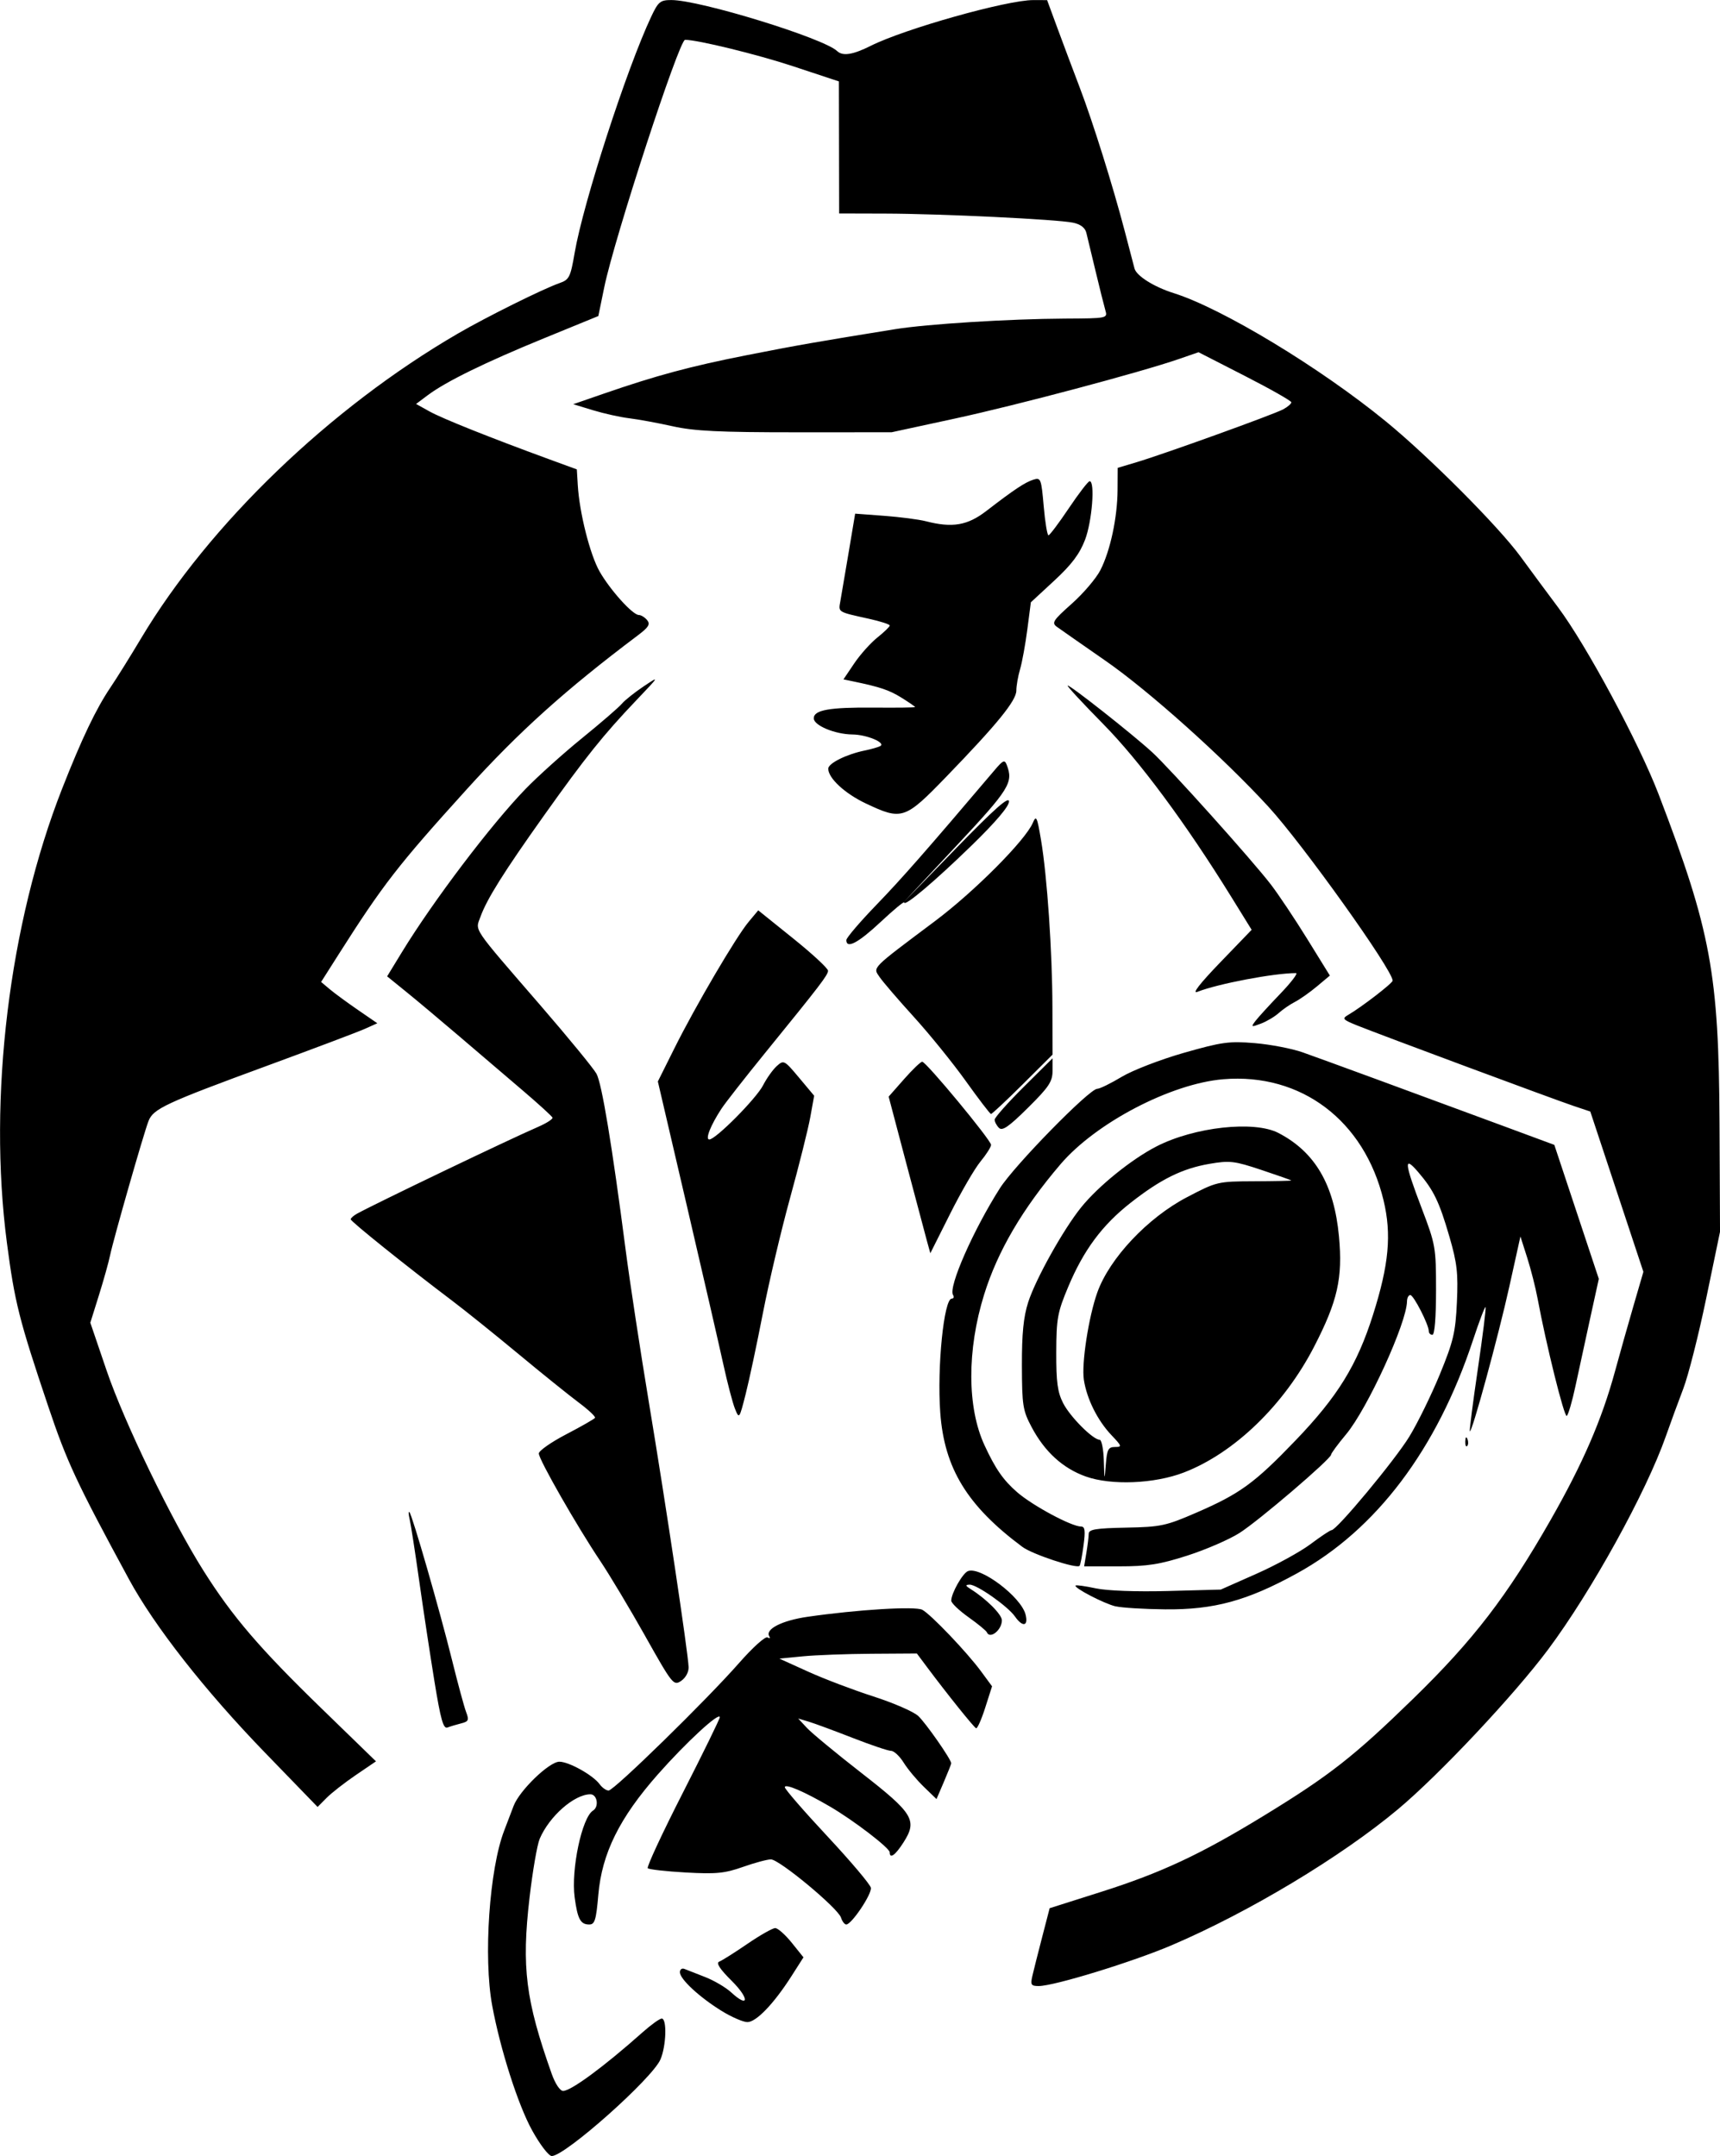 <?xml version="1.0" encoding="UTF-8" standalone="no"?>
<!-- Created with Inkscape (http://www.inkscape.org/) -->

<svg
   width="125.79mm"
   height="157.691mm"
   viewBox="0 0 125.79 157.691"
   version="1.1"
   id="svg1"
   xml:space="preserve"
   inkscape:version="1.3.1 (9b9bdc1480, 2023-11-25, custom)"
   sodipodi:docname="favoriteIcon2.svg"
   xmlns:inkscape="http://www.inkscape.org/namespaces/inkscape"
   xmlns:sodipodi="http://sodipodi.sourceforge.net/DTD/sodipodi-0.dtd"
   xmlns="http://www.w3.org/2000/svg"
   xmlns:svg="http://www.w3.org/2000/svg"><sodipodi:namedview
     id="namedview1"
     pagecolor="#ffffff"
     bordercolor="#000000"
     borderopacity="0.25"
     inkscape:showpageshadow="2"
     inkscape:pageopacity="0.0"
     inkscape:pagecheckerboard="0"
     inkscape:deskcolor="#d1d1d1"
     inkscape:document-units="mm"
     inkscape:zoom="2.2716519"
     inkscape:cx="237.71248"
     inkscape:cy="514.6035"
     inkscape:window-width="1850"
     inkscape:window-height="1016"
     inkscape:window-x="70"
     inkscape:window-y="27"
     inkscape:window-maximized="1"
     inkscape:current-layer="layer1" /><defs
     id="defs1" /><g
     inkscape:label="Layer 1"
     inkscape:groupmode="layer"
     id="layer1"
     transform="translate(-160.129,-12.708)"><path
       style="fill:#000000"
       d="m 199.036,168.507 c -1.021,-1.85 -2.317,-5.902 -2.91,-9.104 -0.654,-3.532 -0.209,-10.003 0.881,-12.816 0.197,-0.509 0.504,-1.313 0.681,-1.786 0.422,-1.129 2.606,-3.241 3.351,-3.241 0.697,-1.8e-4 2.459,0.984 2.941,1.643 0.19,0.26 0.488,0.469 0.661,0.465 0.403,-0.011 7.165,-6.622 9.534,-9.321 1.009,-1.15 1.928,-1.976 2.088,-1.877 0.157,0.097 0.214,0.06 0.126,-0.082 -0.321,-0.519 0.928,-1.156 2.795,-1.426 3.654,-0.529 7.884,-0.787 8.395,-0.514 0.63,0.337 3.268,3.102 4.303,4.51 l 0.8,1.087 -0.501,1.567 c -0.275,0.862 -0.575,1.537 -0.666,1.501 -0.161,-0.065 -2.137,-2.527 -3.6,-4.488 l -0.733,-0.982 -3.307,0.021 c -1.819,0.011 -4.081,0.096 -5.027,0.188 l -1.72,0.168 2.117,0.959 c 1.164,0.528 3.307,1.341 4.763,1.809 1.455,0.467 2.927,1.107 3.27,1.422 0.548,0.502 2.418,3.184 2.418,3.466 0,0.058 -0.242,0.67 -0.538,1.361 l -0.538,1.256 -0.934,-0.903 c -0.514,-0.497 -1.174,-1.29 -1.468,-1.763 -0.293,-0.473 -0.707,-0.86 -0.919,-0.86 -0.212,0 -1.482,-0.429 -2.823,-0.953 -1.341,-0.524 -2.783,-1.057 -3.204,-1.183 l -0.767,-0.231 0.635,0.686 c 0.349,0.377 2.143,1.86 3.986,3.295 3.81,2.966 4.112,3.465 3.078,5.084 -0.593,0.93 -1.005,1.227 -1.005,0.726 0,-0.316 -2.633,-2.335 -4.363,-3.346 -1.887,-1.102 -3.31,-1.712 -3.31,-1.418 0,0.139 1.399,1.752 3.109,3.584 1.71,1.832 3.143,3.529 3.185,3.77 0.08,0.459 -1.413,2.686 -1.801,2.686 -0.123,0 -0.296,-0.228 -0.385,-0.507 -0.219,-0.689 -4.513,-4.255 -5.124,-4.255 -0.269,0 -1.192,0.248 -2.051,0.552 -1.328,0.469 -1.955,0.53 -4.178,0.406 -1.438,-0.081 -2.688,-0.221 -2.778,-0.312 -0.09,-0.091 1.06,-2.566 2.556,-5.499 1.495,-2.933 2.716,-5.428 2.712,-5.545 -0.014,-0.42 -2.474,1.85 -4.53,4.18 -2.808,3.183 -4.092,5.778 -4.353,8.797 -0.161,1.862 -0.259,2.183 -0.668,2.183 -0.637,0 -0.852,-0.4 -1.064,-1.983 -0.273,-2.04 0.533,-5.848 1.343,-6.349 0.458,-0.283 0.309,-1.193 -0.194,-1.191 -1.181,0.004 -3.004,1.607 -3.707,3.258 -0.183,0.431 -0.518,2.372 -0.743,4.313 -0.589,5.085 -0.287,7.485 1.62,12.867 0.259,0.731 0.609,1.257 0.836,1.257 0.582,0 2.992,-1.778 5.824,-4.297 0.615,-0.547 1.24,-0.995 1.389,-0.995 0.392,0 0.332,1.989 -0.091,2.985 -0.591,1.392 -6.975,7.069 -7.95,7.069 -0.225,0 -0.863,-0.834 -1.447,-1.892 z m 13.859,-8.726 c -1.62,-1.002 -3.043,-2.322 -3.043,-2.824 0,-0.205 0.149,-0.314 0.331,-0.242 0.182,0.072 0.867,0.341 1.521,0.597 0.655,0.256 1.508,0.758 1.897,1.117 1.306,1.203 1.349,0.46 0.048,-0.833 -0.88,-0.874 -1.17,-1.319 -0.922,-1.412 0.198,-0.075 1.122,-0.658 2.053,-1.295 0.931,-0.637 1.85,-1.159 2.042,-1.159 0.193,0 0.737,0.481 1.209,1.069 l 0.859,1.069 -0.88,1.379 c -1.294,2.025 -2.58,3.364 -3.227,3.358 -0.31,-0.003 -1.16,-0.373 -1.887,-0.823 z m 22.733,-2.545 c 0.092,-0.4 0.415,-1.68 0.717,-2.844 l 0.549,-2.117 3.744,-1.188 c 4.432,-1.407 7.283,-2.741 11.945,-5.592 4.796,-2.933 6.562,-4.318 10.923,-8.566 4.377,-4.265 6.837,-7.466 10.025,-13.05 2.355,-4.126 3.746,-7.336 4.709,-10.872 0.34,-1.249 0.946,-3.398 1.347,-4.774 l 0.729,-2.503 -1.941,-5.862 -1.941,-5.862 -1.209,-0.405 c -1.427,-0.478 -14.185,-5.221 -15.857,-5.896 -1.031,-0.416 -1.101,-0.497 -0.658,-0.756 1.006,-0.588 3.268,-2.33 3.268,-2.517 0,-0.779 -6.578,-9.988 -9.086,-12.722 -3.306,-3.603 -8.724,-8.458 -11.897,-10.662 -1.718,-1.194 -3.326,-2.316 -3.572,-2.494 -0.399,-0.289 -0.281,-0.472 1.084,-1.685 0.843,-0.748 1.785,-1.853 2.094,-2.454 0.727,-1.414 1.248,-3.847 1.26,-5.878 l 0.009,-1.61 1.389,-0.415 c 2.033,-0.608 10.021,-3.49 10.716,-3.866 0.327,-0.177 0.595,-0.408 0.595,-0.512 0,-0.105 -1.527,-0.972 -3.394,-1.927 l -3.394,-1.737 -1.434,0.496 c -2.821,0.975 -11.834,3.372 -16.383,4.356 l -4.63,1.002 -7.011,0.002 c -5.585,10e-4 -7.415,-0.088 -8.996,-0.44 -1.091,-0.243 -2.52,-0.506 -3.175,-0.585 -0.655,-0.079 -1.845,-0.343 -2.646,-0.586 l -1.455,-0.443 2.249,-0.778 c 3.832,-1.325 6.333,-1.998 10.451,-2.81 3.615,-0.714 5.221,-0.995 10.848,-1.901 2.349,-0.378 8.329,-0.751 12.4,-0.773 3.127,-0.017 3.139,-0.019 2.967,-0.612 -0.095,-0.327 -0.415,-1.607 -0.711,-2.844 -0.296,-1.237 -0.601,-2.504 -0.678,-2.816 -0.091,-0.374 -0.423,-0.627 -0.973,-0.743 -1.152,-0.243 -9.642,-0.654 -13.733,-0.665 l -3.373,-0.009 -0.009,-4.829 -0.009,-4.829 -3.365,-1.114 c -2.592,-0.858 -6.968,-1.929 -7.885,-1.929 -0.434,0 -5.178,14.527 -5.912,18.105 l -0.431,2.098 -3.961,1.621 c -4.309,1.763 -7.185,3.172 -8.517,4.171 l -0.852,0.639 0.984,0.547 c 0.935,0.52 4.441,1.921 8.789,3.512 l 1.984,0.726 0.07,1.157 c 0.123,2.033 0.896,5.089 1.598,6.317 0.773,1.352 2.417,3.174 2.864,3.175 0.164,1.3e-4 0.438,0.168 0.608,0.374 0.25,0.301 0.116,0.52 -0.688,1.124 -5.305,3.993 -8.687,7.037 -12.522,11.273 -5.015,5.54 -6.113,6.955 -9.351,12.053 l -1.281,2.017 0.639,0.536 c 0.351,0.295 1.277,0.974 2.056,1.51 l 1.417,0.974 -0.908,0.407 c -0.499,0.224 -3.706,1.435 -7.125,2.691 -7.479,2.748 -8.352,3.155 -8.702,4.055 -0.355,0.914 -2.565,8.639 -2.809,9.817 -0.105,0.509 -0.474,1.827 -0.819,2.929 l -0.627,2.003 1.19,3.496 c 1.29,3.789 4.76,10.958 7.092,14.653 2.119,3.356 4.099,5.667 8.606,10.045 l 4.003,3.888 -1.48,1.007 c -0.814,0.554 -1.774,1.304 -2.135,1.668 l -0.655,0.661 -3.844,-3.969 c -4.396,-4.538 -8.088,-9.247 -9.959,-12.7 -3.836,-7.078 -4.524,-8.553 -5.892,-12.618 -2.136,-6.349 -2.457,-7.619 -3.028,-11.988 -1.387,-10.605 0.161,-23.326 4.041,-33.205 1.441,-3.668 2.486,-5.855 3.549,-7.425 0.437,-0.645 1.434,-2.245 2.216,-3.555 4.997,-8.373 13.823,-16.866 23.182,-22.307 2.088,-1.214 6.235,-3.273 7.433,-3.69 0.704,-0.246 0.796,-0.429 1.103,-2.216 0.629,-3.66 3.8,-13.446 5.594,-17.261 0.518,-1.103 0.664,-1.224 1.476,-1.224 2.086,0 11.117,2.779 12.124,3.731 0.412,0.39 1.148,0.274 2.469,-0.387 2.489,-1.246 9.959,-3.347 11.879,-3.341 l 1.01,0.003 0.754,2.048 c 0.415,1.126 1.141,3.06 1.613,4.297 0.973,2.548 2.446,7.249 3.318,10.583 0.323,1.237 0.641,2.451 0.706,2.699 0.142,0.543 1.424,1.348 2.869,1.804 3.552,1.12 10.701,5.444 15.521,9.388 3.146,2.574 8.223,7.668 9.831,9.866 0.821,1.122 2.061,2.799 2.755,3.725 2.065,2.758 5.916,9.919 7.357,13.681 3.819,9.971 4.401,13.114 4.451,24.057 l 0.037,7.938 -1.009,4.862 c -0.555,2.674 -1.31,5.651 -1.679,6.615 -0.368,0.964 -0.941,2.526 -1.273,3.472 -1.435,4.093 -5.441,11.351 -8.609,15.598 -2.488,3.336 -7.957,9.156 -10.977,11.683 -4.171,3.489 -10.881,7.523 -16.538,9.942 -2.864,1.225 -8.619,2.993 -9.741,2.993 -0.557,0 -0.614,-0.089 -0.467,-0.728 z m -43.726,-21.551 c -0.315,-1.935 -0.816,-5.244 -1.115,-7.354 -0.298,-2.11 -0.612,-4.134 -0.698,-4.498 -0.085,-0.364 -0.093,-0.602 -0.018,-0.529 0.203,0.196 2.223,7.211 3.114,10.811 0.426,1.721 0.89,3.435 1.032,3.808 0.226,0.594 0.181,0.697 -0.363,0.834 -0.342,0.086 -0.792,0.221 -1,0.301 -0.302,0.116 -0.496,-0.574 -0.952,-3.372 z m 15.42,-3.305 c -1.13,-2.009 -2.614,-4.486 -3.296,-5.505 -1.705,-2.543 -4.491,-7.418 -4.491,-7.857 0,-0.198 0.903,-0.831 2.007,-1.406 1.104,-0.575 2.05,-1.117 2.103,-1.203 0.053,-0.086 -0.485,-0.591 -1.196,-1.122 -0.711,-0.531 -2.7,-2.133 -4.419,-3.56 -1.719,-1.427 -3.899,-3.179 -4.845,-3.893 -3.293,-2.486 -7.408,-5.789 -7.408,-5.945 0,-0.086 0.214,-0.275 0.476,-0.418 1.425,-0.781 11.099,-5.42 13.223,-6.34 0.623,-0.27 1.099,-0.576 1.058,-0.681 -0.041,-0.105 -1.032,-1.008 -2.203,-2.007 -1.171,-0.999 -3.244,-2.769 -4.606,-3.933 -1.362,-1.164 -3.108,-2.628 -3.88,-3.254 l -1.403,-1.137 1.083,-1.773 c 2.287,-3.743 6.516,-9.326 9.035,-11.928 0.899,-0.928 2.765,-2.607 4.148,-3.73 1.383,-1.123 2.685,-2.249 2.895,-2.502 0.21,-0.253 0.924,-0.823 1.587,-1.268 1.195,-0.801 1.19,-0.791 -0.53,1.015 -2.406,2.527 -3.712,4.157 -6.739,8.413 -2.941,4.135 -4.181,6.111 -4.652,7.413 -0.385,1.065 -0.691,0.613 4.395,6.496 2.037,2.357 3.878,4.602 4.09,4.99 0.391,0.715 1.134,5.205 2.131,12.875 0.302,2.328 1.074,7.388 1.714,11.245 1.233,7.423 2.854,18.231 2.891,19.278 0.013,0.362 -0.217,0.785 -0.546,1.007 -0.552,0.371 -0.63,0.274 -2.624,-3.27 z m 24.977,-0.29 c -0.049,-0.115 -0.654,-0.611 -1.345,-1.103 -0.691,-0.492 -1.257,-1.034 -1.257,-1.206 0,-0.538 0.835,-2.013 1.224,-2.162 0.921,-0.353 3.887,1.887 4.212,3.18 0.216,0.86 -0.216,0.939 -0.774,0.143 -0.53,-0.757 -2.8,-2.351 -3.32,-2.332 -0.334,0.013 -0.317,0.078 0.087,0.331 1.127,0.705 2.274,1.852 2.274,2.274 0,0.717 -0.876,1.412 -1.102,0.875 z m 9.417,-1.892 c -0.85,-0.203 -3.083,-1.366 -2.926,-1.524 0.05,-0.05 0.716,0.043 1.481,0.207 0.824,0.177 2.967,0.256 5.264,0.194 l 3.874,-0.104 2.608,-1.156 c 1.434,-0.636 3.217,-1.613 3.962,-2.173 0.745,-0.559 1.433,-1.017 1.531,-1.017 0.38,0 4.648,-5.135 5.695,-6.853 0.609,-0.998 1.613,-3.05 2.232,-4.559 0.986,-2.405 1.139,-3.054 1.241,-5.257 0.098,-2.123 0.013,-2.867 -0.545,-4.789 -0.747,-2.571 -1.153,-3.412 -2.289,-4.736 -1.067,-1.245 -1.014,-0.694 0.254,2.636 1.022,2.683 1.054,2.868 1.054,6.019 0,1.991 -0.103,3.251 -0.265,3.251 -0.146,0 -0.265,-0.12 -0.265,-0.267 0,-0.475 -1.109,-2.643 -1.352,-2.643 -0.129,0 -0.238,0.208 -0.242,0.463 -0.022,1.584 -2.892,7.851 -4.45,9.719 -0.605,0.725 -1.1,1.396 -1.1,1.492 0,0.31 -5.295,4.839 -6.702,5.731 -0.752,0.478 -2.471,1.222 -3.818,1.654 -2.017,0.647 -2.9,0.785 -4.996,0.785 h -2.545 l 0.164,-0.992 c 0.09,-0.546 0.167,-1.171 0.17,-1.389 0.005,-0.323 0.512,-0.407 2.739,-0.451 2.538,-0.05 2.905,-0.128 5.129,-1.093 3.201,-1.388 4.254,-2.156 7.266,-5.293 3.075,-3.204 4.487,-5.493 5.652,-9.162 1.172,-3.692 1.375,-5.897 0.776,-8.393 -1.401,-5.831 -6.021,-9.324 -11.713,-8.855 -3.824,0.315 -9.316,3.181 -11.909,6.215 -2.782,3.255 -4.603,6.363 -5.59,9.539 -1.257,4.046 -1.247,8.255 0.026,11.009 0.801,1.733 1.374,2.558 2.387,3.44 1.129,0.982 3.978,2.513 4.677,2.513 0.287,1.6e-4 0.326,0.296 0.181,1.384 -0.101,0.761 -0.232,1.433 -0.291,1.492 -0.225,0.225 -3.454,-0.846 -4.179,-1.386 -4.035,-3.002 -5.712,-5.744 -6.008,-9.825 -0.24,-3.313 0.266,-8.335 0.841,-8.335 0.143,0 0.184,-0.121 0.092,-0.27 -0.353,-0.571 1.473,-4.725 3.427,-7.8 1.062,-1.672 6.547,-7.276 7.12,-7.276 0.184,0 0.987,-0.393 1.784,-0.872 0.799,-0.481 2.839,-1.269 4.55,-1.758 2.782,-0.794 3.316,-0.867 5.186,-0.711 1.147,0.096 2.723,0.4 3.504,0.675 1.501,0.531 8.107,2.955 14.542,5.337 l 3.863,1.43 1.627,4.9 1.627,4.9 -0.637,2.905 c -0.35,1.598 -0.834,3.826 -1.074,4.951 -0.241,1.125 -0.526,2.1 -0.635,2.167 -0.183,0.113 -1.509,-5.226 -2.131,-8.578 -0.148,-0.8 -0.492,-2.15 -0.763,-3 l -0.493,-1.545 -0.811,3.662 c -0.805,3.634 -2.742,10.733 -2.888,10.587 -0.042,-0.042 0.22,-2.082 0.581,-4.534 0.362,-2.452 0.617,-4.499 0.567,-4.548 -0.05,-0.05 -0.463,1.038 -0.918,2.416 -2.638,7.984 -7.08,13.873 -12.87,17.057 -3.645,2.005 -6.069,2.667 -9.639,2.632 -1.548,-0.015 -3.18,-0.115 -3.628,-0.222 z m -2.181,-9.499 c -1.677,-0.598 -3.003,-1.808 -3.96,-3.613 -0.644,-1.215 -0.702,-1.582 -0.71,-4.498 -0.007,-2.33 0.116,-3.563 0.459,-4.633 0.544,-1.696 2.572,-5.329 3.878,-6.946 1.252,-1.551 3.68,-3.514 5.504,-4.451 2.768,-1.422 7.14,-1.906 8.916,-0.986 2.677,1.385 4.081,3.783 4.431,7.569 0.282,3.043 -0.098,4.729 -1.814,8.057 -2.206,4.277 -5.843,7.791 -9.531,9.209 -2.153,0.828 -5.309,0.956 -7.172,0.292 z m 2.135,-2.158 c 0.528,0 0.51,-0.059 -0.251,-0.86 -1.022,-1.075 -1.808,-2.652 -2.023,-4.055 -0.181,-1.18 0.35,-4.619 0.987,-6.397 0.895,-2.496 3.681,-5.454 6.552,-6.956 2.181,-1.141 2.242,-1.156 4.92,-1.167 1.491,-0.006 2.712,-0.032 2.712,-0.056 2.1e-4,-0.024 -0.981,-0.371 -2.18,-0.77 -1.99,-0.663 -2.321,-0.702 -3.802,-0.448 -1.988,0.341 -3.567,1.12 -5.772,2.851 -2.077,1.629 -3.433,3.456 -4.561,6.144 -0.783,1.865 -0.865,2.314 -0.874,4.781 -0.007,2.186 0.092,2.921 0.504,3.729 0.511,1.001 2.183,2.676 2.671,2.676 0.14,0 0.277,0.685 0.303,1.521 0.047,1.505 0.049,1.507 0.147,0.265 0.085,-1.077 0.18,-1.257 0.666,-1.257 z m 25.619,-0.419 c 0.013,-0.308 0.075,-0.371 0.16,-0.16 0.076,0.191 0.067,0.419 -0.021,0.507 -0.088,0.088 -0.15,-0.068 -0.139,-0.347 z m -53.409,-2.377 c -0.171,-0.427 -0.558,-1.907 -0.86,-3.29 -0.302,-1.382 -1.501,-6.594 -2.664,-11.581 l -2.115,-9.067 1.218,-2.442 c 1.538,-3.084 4.501,-8.131 5.421,-9.233 l 0.702,-0.841 2.56,2.059 c 1.408,1.132 2.553,2.195 2.545,2.361 -0.016,0.325 -0.547,1.019 -4.622,6.033 -1.459,1.795 -2.887,3.621 -3.174,4.058 -0.792,1.206 -1.204,2.249 -0.888,2.249 0.467,0 3.44,-2.997 3.936,-3.969 0.26,-0.509 0.709,-1.139 0.997,-1.4 0.51,-0.461 0.553,-0.439 1.63,0.847 l 1.106,1.321 -0.286,1.579 c -0.157,0.868 -0.822,3.523 -1.476,5.9 -0.654,2.377 -1.548,6.167 -1.987,8.422 -0.438,2.256 -1.007,4.927 -1.264,5.936 -0.46,1.809 -0.471,1.824 -0.778,1.058 z m 14.034,-12.293 c -0.139,-0.505 -0.825,-3.083 -1.524,-5.728 l -1.27,-4.809 1.124,-1.276 c 0.618,-0.702 1.216,-1.276 1.33,-1.276 0.286,0 5.035,5.735 5.035,6.081 0,0.154 -0.348,0.703 -0.774,1.22 -0.426,0.516 -1.425,2.237 -2.22,3.823 l -1.447,2.884 z m 5.274,-8.249 c -0.174,-0.174 -0.316,-0.443 -0.316,-0.6 0,-0.156 0.953,-1.231 2.117,-2.388 l 2.117,-2.104 -4.3e-4,0.92 c -3.7e-4,0.785 -0.264,1.181 -1.801,2.704 -1.394,1.382 -1.872,1.713 -2.116,1.468 z m -2.432,-3.434 c -0.946,-1.321 -2.652,-3.428 -3.792,-4.682 -1.14,-1.254 -2.265,-2.564 -2.501,-2.91 -0.502,-0.739 -0.695,-0.543 4.05,-4.102 2.874,-2.155 6.607,-5.905 7.151,-7.185 0.249,-0.584 0.313,-0.448 0.601,1.265 0.45,2.684 0.823,8.167 0.832,12.245 l 0.008,3.445 -2.188,2.177 c -1.204,1.197 -2.245,2.171 -2.315,2.163 -0.07,-0.008 -0.901,-1.095 -1.847,-2.416 z m 21.178,-4.374 c 0.195,-0.259 1.013,-1.156 1.817,-1.993 0.804,-0.837 1.326,-1.521 1.159,-1.521 -1.609,0 -5.716,0.781 -7.212,1.371 -0.419,0.166 0.173,-0.599 1.658,-2.14 l 2.311,-2.397 -1.48,-2.393 c -3.341,-5.401 -6.719,-9.961 -9.376,-12.658 -1.48,-1.501 -2.651,-2.767 -2.602,-2.812 0.109,-0.102 4.727,3.539 6.184,4.875 1.314,1.205 7.289,7.865 8.678,9.672 0.558,0.727 1.758,2.523 2.666,3.992 l 1.651,2.671 -0.946,0.792 c -0.521,0.436 -1.244,0.946 -1.608,1.133 -0.364,0.187 -0.9,0.556 -1.191,0.819 -0.291,0.263 -0.874,0.609 -1.296,0.769 -0.712,0.27 -0.742,0.257 -0.412,-0.181 z m -29.909,-5.929 c 0,-0.164 0.991,-1.325 2.203,-2.58 1.864,-1.93 3.643,-3.958 8.668,-9.882 0.59,-0.696 0.709,-0.745 0.86,-0.352 0.497,1.296 0.208,1.76 -3.694,5.933 l -3.869,4.137 3.859,-3.969 c 2.827,-2.907 3.862,-3.823 3.869,-3.424 0.006,0.35 -0.962,1.492 -2.703,3.188 -2.711,2.641 -4.961,4.545 -4.961,4.196 0,-0.102 -0.778,0.543 -1.729,1.433 -1.637,1.531 -2.504,1.988 -2.504,1.319 z m 1.434,-9.988 c -1.544,-0.731 -2.757,-1.853 -2.757,-2.551 0,-0.387 1.323,-1.047 2.646,-1.321 0.509,-0.105 1.031,-0.254 1.16,-0.33 0.416,-0.247 -0.998,-0.838 -2.029,-0.848 -1.284,-0.012 -2.836,-0.659 -2.836,-1.181 0,-0.612 1.148,-0.815 4.432,-0.785 1.637,0.015 2.977,-0.003 2.977,-0.04 0,-0.037 -0.446,-0.344 -0.992,-0.683 -0.908,-0.563 -1.549,-0.779 -3.545,-1.195 l -0.701,-0.146 0.791,-1.172 c 0.435,-0.645 1.197,-1.496 1.693,-1.892 0.496,-0.396 0.902,-0.79 0.902,-0.876 1e-5,-0.086 -0.685,-0.307 -1.521,-0.492 -2.302,-0.508 -2.238,-0.469 -2.094,-1.27 0.072,-0.4 0.346,-2.008 0.608,-3.573 l 0.477,-2.846 2.125,0.159 c 1.169,0.087 2.542,0.266 3.051,0.397 1.936,0.497 3.038,0.31 4.416,-0.751 2.036,-1.568 2.828,-2.095 3.441,-2.29 0.543,-0.172 0.58,-0.078 0.757,1.947 0.102,1.171 0.26,2.125 0.35,2.12 0.09,-0.005 0.76,-0.895 1.487,-1.979 0.728,-1.084 1.412,-1.973 1.521,-1.976 0.41,-0.011 0.18,2.933 -0.335,4.284 -0.394,1.033 -0.981,1.814 -2.248,2.986 l -1.715,1.587 -0.258,1.984 c -0.142,1.091 -0.38,2.4 -0.53,2.909 -0.15,0.508 -0.273,1.21 -0.273,1.559 0,0.737 -1.385,2.441 -5.132,6.314 -3.021,3.123 -3.238,3.195 -5.87,1.95 z"
       id="path1" /></g></svg>
